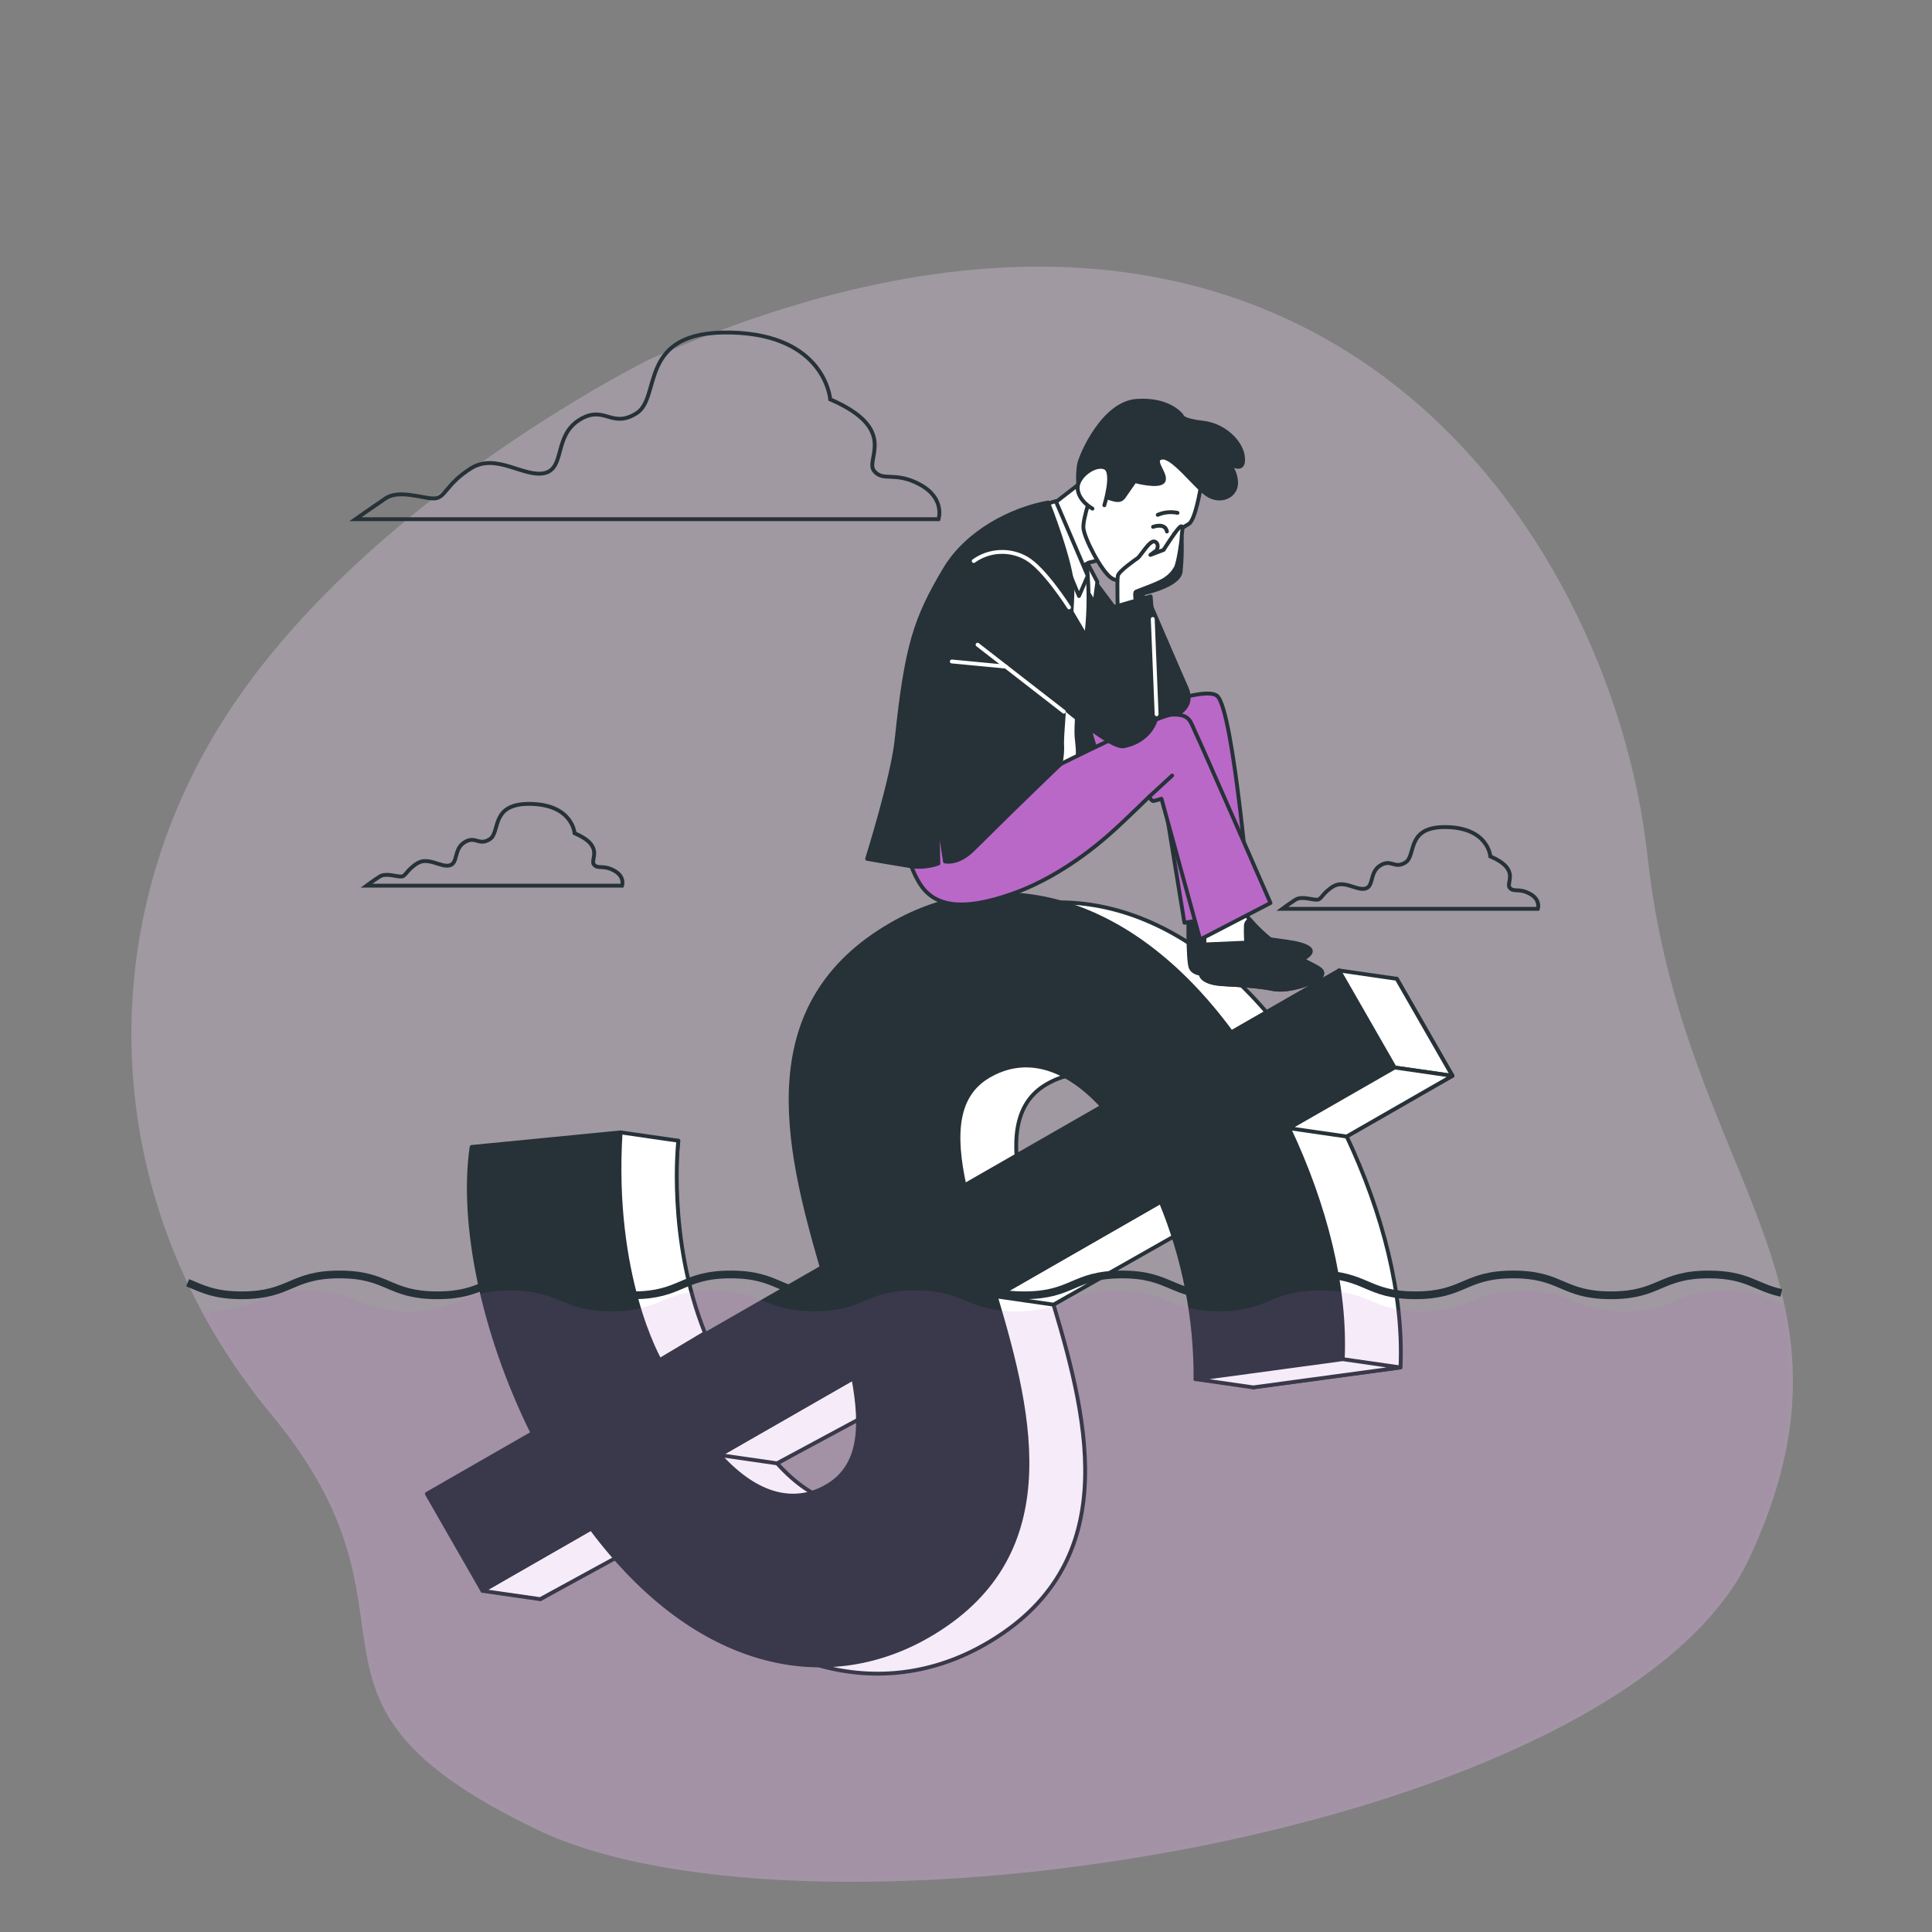 <svg xmlns="http://www.w3.org/2000/svg" width="500" height="500" viewBox="0 0 500 500" fill="none"><rect x="0" y="0" width="500" height="500" fill="#808080" stroke="none"/><path d="M167.934 93.071C167.934 93.071 95.004 129.06 58.788 184.797C22.57 240.535 25.751 312.459 70.238 366.081C114.725 419.703 67.978 439.389 139 473.5C210.021 507.611 419.62 474.555 452.84 403.03C486.059 331.505 435.405 304.527 426.381 221.574C417.356 138.621 340.156 16.874 167.934 93.071Z" fill="#EAD2EE" fill-opacity="0.3"></path><path d="M167.93 397.72L139.81 413.86L125.4 388.75L152.77 373C140 347.32 134.11 319 137 299L175.56 295.24C173.47 313.12 177.07 335.1 185.68 354.19L227.62 330.12C218.41 298.36 209.84 261.88 245.75 241.28C272.37 226.01 306.32 232.28 333.61 269.28L361.48 253.28L375.89 278.39L348.52 294.1C357.82 313.8 363.31 335.01 362.45 353.87L324.35 359.03C324.432 343.281 321.372 327.673 315.35 313.12L272.65 337.61C282.12 369.23 290.4 405.2 254.99 425.52C228.88 440.54 195.33 434.42 167.93 397.72ZM228.79 386.85C237.58 381.8 238.17 371.78 235.79 358.85L201.14 378.74C211.05 389.68 220.75 391.46 228.79 386.85ZM264.53 308.92L300.19 288.46C289.54 276.88 279.19 275.79 270.95 280.54C262.16 285.58 261.71 295.86 264.53 308.92Z" fill="white" stroke="#263238" stroke-linecap="round" stroke-linejoin="round"></path><path d="M124.86 411.71L139.81 413.86L170.5 397.1L152.99 395.57L124.86 411.71Z" fill="white" stroke="#263238" stroke-linecap="round" stroke-linejoin="round"></path><path d="M201.09 378.71L186.14 376.55L220.8 356.67L233.54 361.25L201.09 378.71Z" fill="white" stroke="#263238" stroke-linecap="round" stroke-linejoin="round"></path><path d="M257.72 335.49L272.66 337.64L311.78 315.45L305.27 307.23L300.41 310.99L257.72 335.49Z" fill="white" stroke="#263238" stroke-linecap="round" stroke-linejoin="round"></path><path d="M153 395.57L124.87 411.71L110.47 386.6L137.84 370.89C125.08 345.16 119.18 316.84 122.05 296.83L160.62 293.06C158.53 310.95 162.12 332.92 170.74 352.06L212.67 328C203.46 296.24 194.88 259.76 230.8 239.16C257.42 223.88 291.37 230.11 318.66 267.16L346.53 251.16L360.94 276.28L333.57 292C342.87 311.7 348.36 332.92 347.5 351.78L309.4 356.94C309.486 341.187 306.426 325.575 300.4 311.02L257.71 335.52C267.17 367.14 275.46 403.11 240.05 423.43C213.94 438.38 180.39 432.26 153 395.57ZM213.86 384.69C222.65 379.69 223.24 369.63 220.86 356.69L186.2 376.57C196.11 387.53 205.81 389.31 213.85 384.69H213.86ZM249.6 306.77L285.26 286.31C274.61 274.73 264.26 273.63 256.01 278.39C247.21 283.43 246.77 293.7 249.59 306.77H249.6Z" fill="#263238" stroke="#263238" stroke-linecap="round" stroke-linejoin="round"></path><path d="M346.53 251.15L361.47 253.31L375.88 278.42L360.94 276.27L346.53 251.15Z" fill="white" stroke="#263238" stroke-linecap="round" stroke-linejoin="round"></path><path d="M348.51 294.13L333.57 291.97L360.94 276.27L375.88 278.42L348.51 294.13Z" fill="white" stroke="#263238" stroke-linecap="round" stroke-linejoin="round"></path><path d="M309.4 356.91L324.34 359.06L362.44 353.9L347.5 351.75L309.4 356.91Z" fill="white" stroke="#263238" stroke-linecap="round" stroke-linejoin="round"></path><path d="M160.61 293.06L175.55 295.22C175.55 295.22 172.62 320.5 182.45 344.99L170.73 351.99C170.73 351.99 158.26 330.57 160.61 293.06Z" fill="white" stroke="#263238" stroke-linecap="round" stroke-linejoin="round"></path><mask id="mask0_60_2785" style="mask-type:alpha" maskUnits="userSpaceOnUse" x="34" y="69" width="430" height="419"><path d="M167.934 93.071C167.934 93.071 95.004 129.06 58.788 184.797C22.57 240.535 25.751 312.459 70.238 366.081C114.725 419.703 67.978 439.389 139 473.5C210.021 507.611 419.62 474.555 452.84 403.03C486.059 331.505 435.405 304.527 426.381 221.574C417.356 138.621 340.156 16.874 167.934 93.071Z" fill="#EAD2EE" fill-opacity="0.3"></path></mask><g mask="url(#mask0_60_2785)"><g opacity="0.43"><path d="M465.842 453.17V338.77C458.94 337.35 456.756 334 446.417 334C433.325 334 433.325 339.39 420.223 339.39C407.121 339.39 407.131 334 394.029 334C380.927 334 380.927 339.39 367.836 339.39C354.744 339.39 354.733 334 341.642 334C328.55 334 328.54 339.39 315.448 339.39C302.356 339.39 302.346 334 289.244 334C276.142 334 276.152 339.39 263.05 339.39C249.948 339.39 249.948 334 236.856 334C223.764 334 223.754 339.39 210.662 339.39C197.57 339.39 197.56 334 184.458 334C171.356 334 171.366 339.39 158.264 339.39C145.162 339.39 145.162 334 132.07 334C118.979 334 118.968 339.39 105.877 339.39C92.785 339.39 92.774 334 79.683 334C66.591 334 66.581 339.39 53.489 339.39C46.038 339.39 42.819 337.64 39 336.14V453.17H465.842Z" fill="#BA68C8"></path><path d="M465.842 453.17V392.97C465.842 392.97 470.5 378.67 470.5 364.17C470.5 349.67 465.842 338.77 465.842 338.77C458.94 337.35 456.756 334 446.417 334C433.325 334 433.325 339.39 420.223 339.39C407.121 339.39 407.131 334 394.029 334C380.927 334 380.927 339.39 367.836 339.39C354.744 339.39 354.733 334 341.642 334C328.55 334 328.54 339.39 315.448 339.39C302.356 339.39 302.346 334 289.244 334C276.142 334 276.152 339.39 263.05 339.39C249.948 339.39 249.948 334 236.856 334C223.764 334 223.754 339.39 210.662 339.39C197.57 339.39 197.56 334 184.458 334C171.356 334 171.366 339.39 158.264 339.39C145.162 339.39 145.162 334 132.07 334C118.979 334 118.968 339.39 105.877 339.39C92.785 339.39 92.774 334 79.683 334C66.591 334 66.581 339.39 53.489 339.39C46.038 339.39 42.819 337.64 39 336.14V453.17L210.662 506.67L465.842 453.17Z" fill="#BA68C8"></path></g></g><path d="M461 334.6C454.33 333.18 452.22 329.83 442.23 329.83C429.58 329.83 429.58 335.22 416.92 335.22C404.26 335.22 404.27 329.83 391.61 329.83C378.95 329.83 378.95 335.22 366.3 335.22C353.65 335.22 353.64 329.83 340.99 329.83C328.34 329.83 328.33 335.22 315.68 335.22C303.03 335.22 303.02 329.83 290.36 329.83C277.7 329.83 277.71 335.22 265.05 335.22C252.39 335.22 252.39 329.83 239.74 329.83C227.09 329.83 227.08 335.22 214.43 335.22C201.78 335.22 201.77 329.83 189.11 329.83C176.45 329.83 176.46 335.22 163.8 335.22C151.14 335.22 151.14 329.83 138.49 329.83C125.84 329.83 125.83 335.22 113.18 335.22C100.53 335.22 100.52 329.83 87.87 329.83C75.22 329.83 75.21 335.22 62.56 335.22C55.36 335.22 52.25 333.47 48.56 331.97" stroke="#263238" stroke-width="2" stroke-miterlimit="10"></path><path d="M158.92 225.3C156.05 223.73 154.74 225.03 153.7 223.73C152.66 222.43 156.57 219.02 148.7 215.63C148.7 215.63 148.18 208.31 137.46 208.05C126.74 207.79 129.62 215.36 126.75 217.19C123.88 219.02 123.09 216.19 120.21 217.98C117.33 219.77 118.64 223.47 116.29 223.98C113.94 224.49 110.8 221.63 107.93 223.46C105.06 225.29 105.06 226.85 103.75 226.85C102.44 226.85 99.83 225.85 98.26 226.85C96.69 227.85 94.86 229.21 94.86 229.21H161C161 229.21 161.8 226.86 158.92 225.3Z" stroke="#263238" stroke-miterlimit="10"></path><path d="M395.92 231.3C393.05 229.73 391.74 231.03 390.7 229.73C389.66 228.43 393.57 225.02 385.7 221.63C385.7 221.63 385.18 214.31 374.46 214.05C363.74 213.79 366.62 221.36 363.75 223.19C360.88 225.02 360.09 222.19 357.21 223.98C354.33 225.77 355.64 229.47 353.29 229.98C350.94 230.49 347.8 227.63 344.93 229.46C342.06 231.29 342.05 232.85 340.75 232.85C339.45 232.85 336.83 231.85 335.26 232.85C333.69 233.85 331.86 235.21 331.86 235.21H398C398 235.21 398.8 232.86 395.92 231.3Z" stroke="#263238" stroke-miterlimit="10"></path><path d="M238.12 125.42C231.56 121.84 228.57 124.82 226.19 121.84C223.81 118.86 232.75 111.1 214.86 103.35C214.86 103.35 213.66 86.65 189.21 86.06C164.76 85.47 171.32 102.75 164.76 106.93C158.2 111.11 156.41 104.54 149.85 108.72C143.29 112.9 146.27 121.24 140.9 122.44C135.53 123.64 128.38 117.07 121.82 121.24C115.26 125.41 115.26 129 112.28 129C109.3 129 103.28 126.61 99.75 129C96.22 131.39 92 134.36 92 134.36H242.89C242.89 134.36 244.68 129 238.12 125.42Z" stroke="#263238" stroke-miterlimit="10"></path><path d="M279.66 145.62C279.66 145.62 301.81 174.87 303.29 178.33C304.77 181.79 301.29 184.98 299.54 186.16C297.79 187.34 293.71 187.21 290.06 184.42C286.41 181.63 271.68 163.42 271.68 163.42C271.68 163.42 270.09 151.42 272.27 147.56C274.45 143.7 277.22 143.19 279.66 145.62Z" fill="#263238" stroke="#263238" stroke-linecap="round" stroke-linejoin="round"></path><path d="M307.57 235.65C307.57 235.65 307.35 248.51 308.16 250.42C308.97 252.33 312.16 252.22 313.69 251.95C315.22 251.68 319.74 249.95 321.37 250.11C323 250.27 334.48 249.89 337.17 248.27C339.52 246.84 340.34 245.66 337.08 244.55C333.82 243.44 328.02 243.38 324.75 242.18C321.82 241.11 317.52 235.01 317.52 235.01L307.57 235.65Z" fill="#263238" stroke="#263238" stroke-linecap="round" stroke-linejoin="round"></path><path d="M281.49 189.76C281.49 189.76 310.69 176.52 314.99 180.1C319.29 183.68 323.6 235.75 323.6 235.75L306.53 238.81L299.68 196.81C299.68 196.81 280.59 219.22 270.15 224.76C259.71 230.3 255.67 230.76 246.52 224.42C237.37 218.08 242.83 207.69 242.83 207.69L281.49 189.76Z" fill="#BA68C8" stroke="#263238" stroke-linecap="round" stroke-linejoin="round"></path><path d="M275.88 146.87C275.88 146.87 280.14 179.71 281.76 187.43C283.38 195.15 285.82 198.6 285.82 198.6C285.82 198.6 277.48 200.6 274.05 201.85C270.62 203.1 268 203.85 268 203.85C269.094 198.335 269.62 192.722 269.57 187.1C269.6 177 275.88 146.87 275.88 146.87Z" fill="#263238" stroke="#263238" stroke-linecap="round" stroke-linejoin="round"></path><path d="M295.75 157L295.82 153.56C295.82 153.56 305.09 151.67 305.56 147.92C305.846 144.929 305.923 141.922 305.79 138.92C305.79 138.92 301.44 146.56 298.97 148.15C296.5 149.74 294.38 148.06 292.32 151.86C291.089 153.911 290.706 156.361 291.25 158.69L288.61 160.53C288.61 160.53 295.41 180.59 296.03 182.77C296.65 184.95 296.56 187.02 301.84 185.85C307.12 184.68 308.6 181.43 307.08 178.04C305.56 174.65 297.71 156.39 297.71 156.39L295.75 157Z" fill="#263238" stroke="#263238" stroke-linecap="round" stroke-linejoin="round"></path><path d="M280.52 144.03L283.99 150.57L283.27 156.14L277.54 146.57L280.52 144.03Z" fill="white" stroke="#263238" stroke-linecap="round" stroke-linejoin="round"></path><path d="M281.51 149C281.899 154.567 281.721 160.159 280.98 165.69C279.74 174.79 278.23 187.09 278.65 191.02C279.07 194.95 279.57 198.84 276.15 200.76C272.73 202.68 248.28 213.37 240.33 215.37C232.38 217.37 232.78 211.57 232.43 209.62C232.08 207.67 234.19 179.52 241.43 163.9C241.43 163.9 248.35 146.62 256.61 139.98C264.87 133.34 271.76 134.98 276.47 137.28C281.18 139.58 281.51 149 281.51 149Z" fill="white" stroke="#263238" stroke-linecap="round" stroke-linejoin="round"></path><path d="M280.9 124L272.06 130.85L277.76 148.59C277.76 148.59 280.91 145.74 282.02 145.54C283.13 145.34 286.37 144.3 286.37 144.3C286.37 144.3 290.91 127.47 290.11 123.04C289.31 118.61 280.9 124 280.9 124Z" fill="white" stroke="#263238" stroke-linecap="round" stroke-linejoin="round"></path><path d="M273.24 129.69L281.51 149.03L279.24 154.25L269.55 130.81L273.24 129.69Z" fill="white" stroke="#263238" stroke-linecap="round" stroke-linejoin="round"></path><path d="M311.65 239.27C311.65 239.27 312 249 311 251.05C310 253.1 312.53 254.44 316.23 254.69C319.93 254.94 325.46 255.1 329.5 255.97C333.54 256.84 341.5 254.05 342.12 252.34C342.74 250.63 340.4 250.34 334.02 246.7C329.528 244.154 325.574 240.757 322.38 236.7C321.52 235.667 320.716 234.588 319.97 233.47L311.65 239.27Z" fill="white" stroke="#263238" stroke-linecap="round" stroke-linejoin="round"></path><path d="M334 246.7C330.024 244.441 326.471 241.507 323.5 238.03C323.183 238.157 322.911 238.376 322.72 238.66C322.529 238.944 322.428 239.278 322.43 239.62C322.35 241.69 322.52 243.95 322.52 243.95L311.68 244.43C311.68 247.12 311.49 250.05 310.98 251.05C309.98 253.05 312.51 254.44 316.21 254.69C319.91 254.94 325.44 255.1 329.48 255.97C333.52 256.84 341.48 254.05 342.1 252.34C342.72 250.63 340.41 250.36 334 246.7Z" fill="#263238" stroke="#263238" stroke-linecap="round" stroke-linejoin="round"></path><path d="M233.41 215.09C233.41 215.09 234.69 223.55 238.17 228.88C241.65 234.21 248.4 236.2 262.37 231.17C276.34 226.14 287.11 215.98 289.85 213.43C292.59 210.88 297.47 206.12 297.47 206.12C297.47 206.12 297.93 207.41 298.59 207.29C299.268 207.137 299.936 206.943 300.59 206.71L310.59 243.14L328.8 233.69C328.8 233.69 310.93 192.74 309.49 189.79C308.05 186.84 308.13 184.79 303.36 184.94C298.59 185.09 256.63 206.81 253.87 208C251.11 209.19 246.62 205.87 242.19 206.66C237.76 207.45 233.45 212.79 233.41 215.09Z" fill="#BA68C8" stroke="#263238" stroke-linecap="round" stroke-linejoin="round"></path><path d="M297.47 206.12L303.36 200.71" stroke="#263238" stroke-linecap="round" stroke-linejoin="round"></path><path d="M271.24 130.05C271.24 130.05 277.51 145.86 277.55 152.49C277.59 159.12 274.81 188.22 274.86 192.33C274.986 194.175 274.838 196.029 274.42 197.83C274.42 197.83 265.85 205.95 251.75 219.94C247.85 223.8 244.55 222.94 244.55 222.94L242.55 209.78L242.85 223.48C240.348 224.363 237.657 224.567 235.05 224.07C230.34 223.32 224.41 222.26 224.41 222.26C224.41 222.26 231.02 201.26 232.05 191.39C234.58 167.16 236.88 160.13 244.49 147.34C250.18 137.73 261.71 131.76 271.24 130.05Z" fill="#263238" stroke="#263238" stroke-linecap="round" stroke-linejoin="round"></path><path d="M310.76 126C310.76 126 309.4 134.63 307.64 135.6C306.327 136.362 305.079 137.231 303.91 138.2L302.67 143.91L297.98 144.75C297.98 144.75 296.19 147.33 294.05 148.04C291.91 148.75 290.12 151.33 287.54 149.53C284.96 147.73 280.54 139.17 280.38 136.61C280.22 134.05 282.82 126.81 282.82 126.81C284.506 123.894 286.999 121.529 290 120C295.29 117.11 297.09 114.53 304.31 115.17C311.53 115.81 310.76 126 310.76 126Z" fill="white" stroke="#263238" stroke-linecap="round" stroke-linejoin="round"></path><path d="M304.74 132.73C303.025 132.366 301.239 132.545 299.63 133.24" stroke="#263238" stroke-linecap="round" stroke-linejoin="round"></path><path d="M298.41 136.35C298.41 136.35 301.52 135.16 302 137.55" stroke="#263238" stroke-linecap="round" stroke-linejoin="round"></path><path d="M287 125.05C287 125.05 284.32 128.11 286.37 128.71C288.42 129.31 289.83 130.03 290.86 128.55L293.68 124.5C293.68 124.5 300.13 126.25 301.1 124.5C302.07 122.75 297.84 118.95 300.66 118.44C303.48 117.93 309.05 125.65 312.37 127.96C315.69 130.27 319.9 128.55 319.91 124.96C319.89 123.885 319.646 122.827 319.193 121.852C318.74 120.878 318.088 120.008 317.28 119.3C317.28 119.3 321.82 123 321.72 118.82C321.62 114.64 316.91 110 311.31 109.39C305.71 108.78 305.85 107.6 305.85 107.6C305.85 107.6 302.79 103.16 294.18 103.74C285.57 104.32 279.79 117.63 279.27 120.14C278.863 122.648 278.91 125.209 279.41 127.7C279.41 127.7 283.17 121.54 287 125.05Z" fill="#263238" stroke="#263238" stroke-linecap="round" stroke-linejoin="round"></path><path d="M285.8 130.76C285.8 130.76 288.46 122.21 285.99 121.04C283.52 119.87 278.65 123.32 278.9 126.51C279.15 129.7 282.72 131.63 282.72 131.63" fill="white"></path><path d="M285.8 130.76C285.8 130.76 288.46 122.21 285.99 121.04C283.52 119.87 278.65 123.32 278.9 126.51C279.15 129.7 282.72 131.63 282.72 131.63" stroke="#263238" stroke-linecap="round" stroke-linejoin="round"></path><path d="M289.3 159.31C289.3 159.31 289.04 150.2 289.3 149.01C289.56 147.82 293.62 145.01 294.43 144.43C295.24 143.85 297.67 139.5 298.93 140.19C300.19 140.88 299.33 142.41 299.33 142.41L297.72 143.61L301.14 142.31C301.14 142.31 304.7 136.64 305.55 136.26C306.4 135.88 305.83 137.81 305.81 138.96C305.79 140.11 304.96 145.75 304.28 146.96C303.68 148.058 302.826 148.998 301.79 149.7C300.4 150.86 294.57 152.82 293.95 153.16C293.33 153.5 294.54 159.01 294.54 159.01L289.3 159.31Z" fill="white" stroke="#263238" stroke-linecap="round" stroke-linejoin="round"></path><path d="M254.81 167.32C254.81 167.32 259.36 169.71 261.19 170.98C263.02 172.25 286.13 193.98 290.79 193.13C295.45 192.28 299.4 188.84 299.59 183.54C299.78 178.24 297.79 154.35 297.79 154.35L287.13 157.41L286.13 173.41C286.13 173.41 274.52 153.3 272.41 150.47C270.3 147.64 267.72 142.16 260.92 143.84C259.083 144.199 257.434 145.202 256.272 146.669C255.109 148.136 254.509 149.97 254.58 151.84" fill="#263238"></path><path d="M254.81 167.32C254.81 167.32 259.36 169.71 261.19 170.98C263.02 172.25 286.13 193.98 290.79 193.13C295.45 192.28 299.4 188.84 299.59 183.54C299.78 178.24 297.79 154.35 297.79 154.35L287.13 157.41L286.13 173.41C286.13 173.41 274.52 153.3 272.41 150.47C270.3 147.64 267.72 142.16 260.92 143.84C259.083 144.199 257.434 145.202 256.272 146.669C255.109 148.136 254.509 149.97 254.58 151.84" stroke="#263238" stroke-linecap="round" stroke-linejoin="round"></path><path d="M275.33 184.19L253 166.85" stroke="white" stroke-linecap="round" stroke-linejoin="round"></path><path d="M260.33 172.52L246.33 171.19" stroke="white" stroke-linecap="round" stroke-linejoin="round"></path><path d="M276.67 157.19C276.67 157.19 270.33 147.19 265.67 144.52C263.568 143.308 261.161 142.726 258.736 142.845C256.312 142.964 253.974 143.778 252 145.19" stroke="white" stroke-linecap="round" stroke-linejoin="round"></path><path d="M298.33 160.19L299.33 184.85" stroke="white" stroke-linecap="round" stroke-linejoin="round"></path></svg>